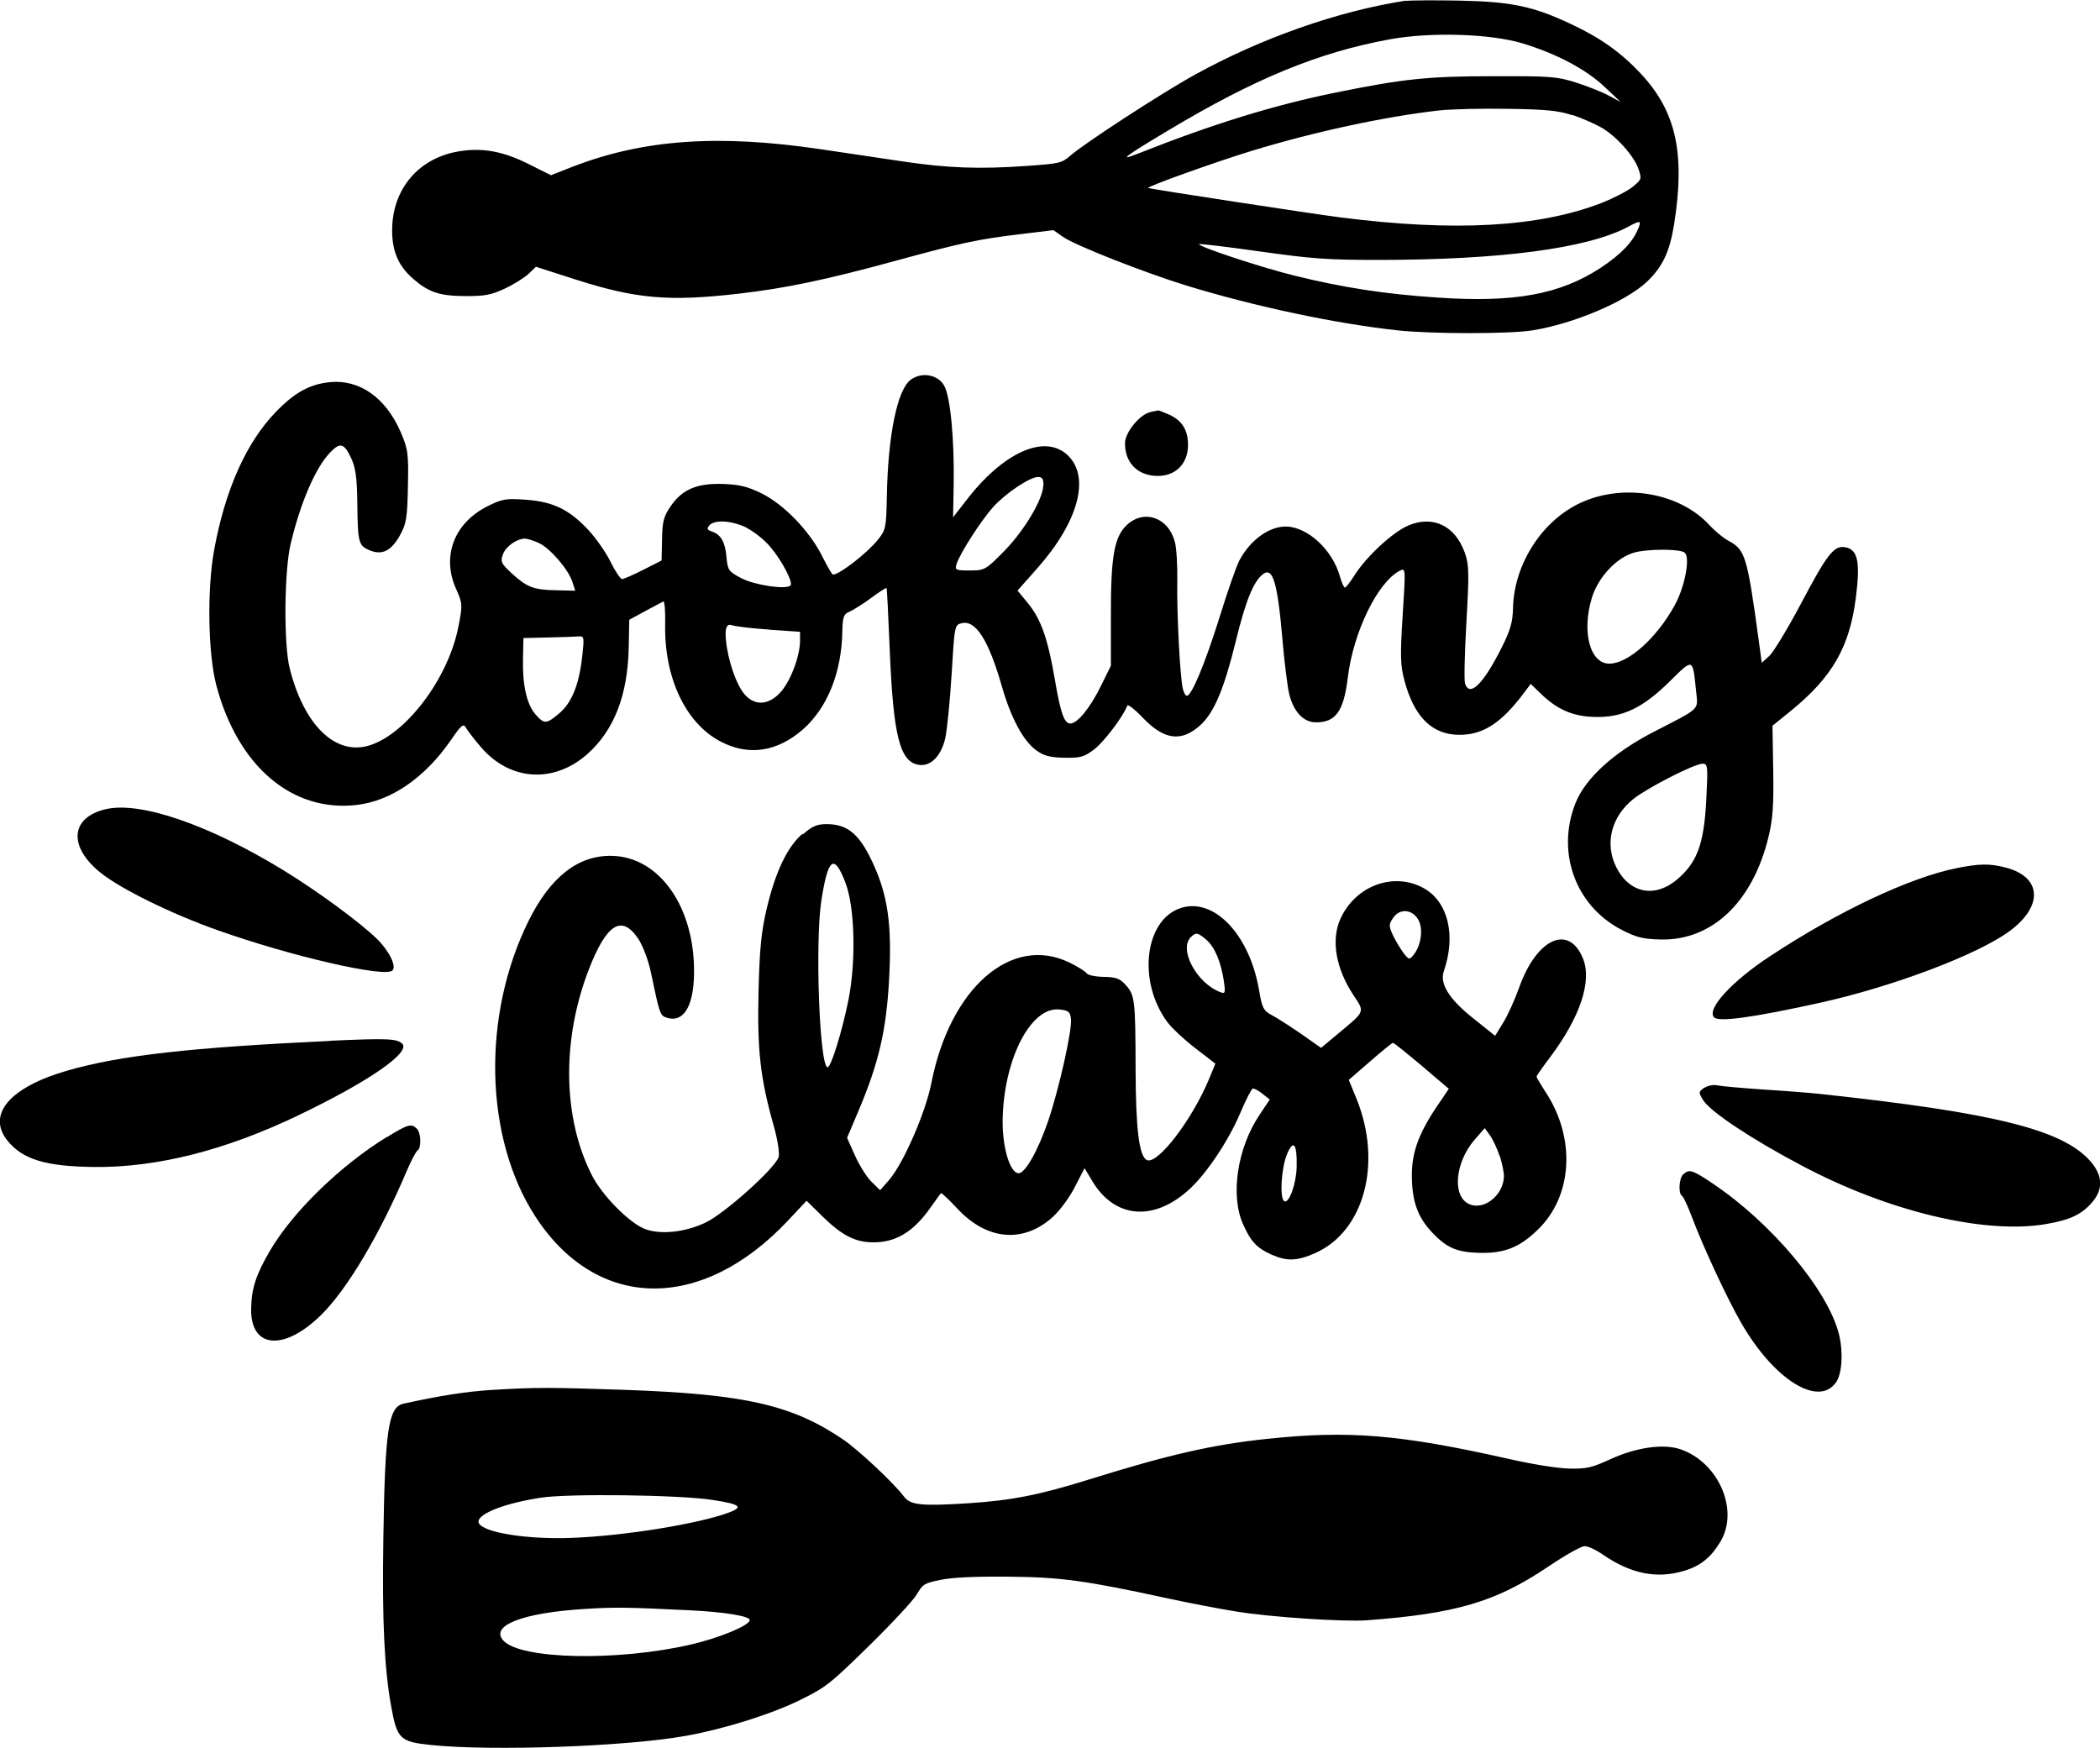 <?xml version="1.0" encoding="UTF-8"?>
<svg id="Layer_1" data-name="Layer 1" xmlns="http://www.w3.org/2000/svg" viewBox="0 0 141.06 117.4">
  <defs>
    <style>
      .cls-1 {
        stroke-width: 0px;
      }
    </style>
  </defs>
  <path class="cls-1" d="m94.45.04c-4.6.71-9.73,2.52-14.19,4.98-2.23,1.23-7.41,4.6-8.37,5.44-.57.5-.73.53-2.97.69-3.16.22-5.32.14-8.3-.31-1.35-.2-3.81-.57-5.45-.81-6.93-1.03-11.98-.67-16.76,1.19l-1.4.55-1.46-.73c-1.75-.88-3.11-1.13-4.69-.88-2.75.44-4.53,2.55-4.52,5.34,0,1.37.43,2.36,1.36,3.18,1.07.95,1.81,1.2,3.56,1.21,1.31,0,1.72-.07,2.64-.5.6-.28,1.32-.73,1.6-.99l.5-.48,2.68.86c4.06,1.3,6.26,1.49,11,.94,3.1-.36,5.78-.92,10.4-2.18,4.49-1.23,5.62-1.47,8.45-1.81l2.23-.27.64.45c.81.57,5.49,2.41,8.32,3.28,4.61,1.41,10.01,2.55,14.15,3,2.28.25,7.55.25,9.08,0,2.77-.45,6.24-1.92,7.66-3.25,1.06-1,1.54-2.01,1.84-3.86.76-4.8.14-7.6-2.26-10.16-1.32-1.41-2.73-2.41-4.76-3.35-2.48-1.16-3.96-1.46-7.41-1.53-1.66-.03-3.25-.02-3.56.02h0Zm7.81,2.87c2.28.69,4.29,1.75,5.54,2.94l1.06,1-.82-.44c-.45-.24-1.44-.63-2.19-.87-1.27-.4-1.68-.43-5.56-.42-4.43,0-6.04.18-10.63,1.11-4.08.83-8.26,2.12-13.17,4.07-1.41.56-1.04.27,1.95-1.52,5.82-3.49,10.11-5.26,14.92-6.14,2.74-.5,6.73-.38,8.9.27h0Zm3.36,4.81c.62.21,1.5.59,1.95.85,1.02.59,2.21,1.93,2.5,2.81.21.64.2.67-.4,1.17-.34.28-1.28.76-2.08,1.08-4.22,1.63-9.85,1.95-17.51.98-1.95-.25-12.53-1.87-12.95-1.98-.21-.06,4.51-1.75,6.93-2.49,4.23-1.29,8.91-2.3,12.6-2.72.79-.09,2.88-.14,4.63-.11,2.61.04,3.4.12,4.32.43h0Zm4.42,7.63c-.34.89-1.16,1.74-2.52,2.64-2.74,1.79-5.78,2.35-10.94,2-3.61-.24-6.37-.67-9.69-1.49-2.19-.54-6.48-1.96-6.34-2.1.04-.04,1.87.18,4.07.49,3.48.49,4.51.57,7.93.57,8.24,0,14.06-.77,16.78-2.21.86-.46.93-.45.72.1h0Z"/>
  <g>
    <path class="cls-1" d="m61.2,25.49c-.91.62-1.55,3.67-1.63,7.84-.04,2.14-.07,2.27-.62,2.95-.7.87-2.58,2.33-3,2.32-.06,0-.39-.57-.74-1.27-.84-1.67-2.55-3.44-4.04-4.18-.93-.46-1.48-.6-2.59-.64-1.75-.06-2.74.35-3.52,1.48-.48.69-.57,1.03-.59,2.24l-.03,1.42-1.22.62c-.67.34-1.31.62-1.43.63-.11,0-.46-.51-.77-1.15-.31-.63-.99-1.6-1.49-2.14-1.29-1.38-2.35-1.9-4.18-2.04-1.37-.1-1.61-.06-2.61.44-2.24,1.13-3.09,3.36-2.1,5.56.43.96.44,1.06.15,2.53-.68,3.5-3.57,7.3-6.07,8-2.24.62-4.31-1.43-5.26-5.2-.41-1.61-.37-6.52.06-8.35.66-2.79,1.68-5.15,2.66-6.16.68-.7.93-.63,1.42.41.28.61.38,1.3.4,2.91.03,2.74.08,2.92.79,3.24.86.37,1.48.08,2.08-1,.42-.76.49-1.14.53-3.28.05-2.24,0-2.52-.5-3.68-1-2.28-2.75-3.51-4.72-3.32-1.37.13-2.39.69-3.67,2.02-1.97,2.04-3.38,5.2-4.12,9.22-.49,2.65-.42,7,.14,9.12,1.44,5.44,5.09,8.55,9.44,8.04,2.31-.27,4.58-1.83,6.32-4.36.71-1.03.84-1.13,1.02-.81.11.2.56.78,1,1.29,1.95,2.28,4.91,2.46,7.17.44,1.77-1.59,2.68-3.93,2.75-7.08l.04-1.92,1.07-.58c.59-.32,1.14-.61,1.22-.65.08-.04.14.66.12,1.53-.07,3.59,1.37,6.65,3.72,7.88,1.88.99,3.8.7,5.53-.81,1.64-1.44,2.6-3.81,2.65-6.57.02-.99.09-1.18.48-1.34.25-.11.9-.51,1.45-.92s1.02-.7,1.04-.67c.03.03.12,1.86.21,4.04.24,5.92.68,7.66,1.98,7.84.78.11,1.47-.59,1.75-1.77.12-.53.32-2.47.43-4.3.2-3.31.2-3.34.69-3.45.93-.22,1.8,1.15,2.68,4.22.6,2.11,1.43,3.67,2.3,4.31.51.38.93.49,1.9.51,1.09.02,1.34-.05,2.02-.57.66-.51,1.96-2.23,2.21-2.93.04-.11.51.25,1.06.83,1.42,1.48,2.58,1.63,3.84.49.93-.84,1.6-2.43,2.38-5.61.67-2.75,1.19-4.03,1.82-4.53.67-.53.99.51,1.32,4.33.13,1.54.34,3.2.45,3.68.28,1.18.95,1.92,1.76,1.93,1.36.03,1.91-.73,2.18-2.98.37-3.08,2.01-6.45,3.51-7.21.38-.19.38-.12.18,2.99-.17,2.7-.16,3.37.12,4.4.65,2.43,1.84,3.62,3.65,3.64,1.62.02,2.87-.79,4.41-2.86l.42-.56.67.65c1.12,1.08,2.15,1.53,3.62,1.57,1.88.05,3.23-.59,5.06-2.4,1.58-1.56,1.53-1.58,1.76.68.13,1.29.36,1.07-2.9,2.75-2.65,1.37-4.56,3.11-5.21,4.78-1.29,3.28,0,6.86,3.07,8.47,1.02.53,1.46.64,2.67.67,3.45.07,6.17-2.52,7.23-6.88.29-1.18.36-2.15.32-4.49l-.05-2.99,1.21-.98c2.8-2.27,3.97-4.3,4.39-7.62.31-2.42.13-3.25-.72-3.39-.75-.13-1.2.45-2.94,3.74-.9,1.7-1.87,3.3-2.15,3.56l-.51.46-.2-1.48c-.78-5.71-.91-6.11-2.03-6.71-.34-.18-.92-.66-1.28-1.05-1.97-2.16-5.71-2.83-8.58-1.54-2.64,1.18-4.56,4.14-4.62,7.13-.02.93-.18,1.47-.77,2.65-1.23,2.44-2.13,3.32-2.45,2.41-.07-.19-.03-2.05.09-4.12.19-3.31.18-3.89-.11-4.69-.65-1.81-2.13-2.52-3.79-1.82-1.04.44-2.81,2.07-3.62,3.35-.29.46-.57.82-.64.82-.07,0-.22-.34-.34-.76-.49-1.77-2.16-3.31-3.6-3.34-1.14-.02-2.42.9-3.15,2.28-.19.35-.79,2.06-1.33,3.81-.98,3.13-1.88,5.29-2.2,5.28-.09,0-.21-.23-.27-.49-.19-.82-.41-5.13-.37-7.19.02-1.05-.05-2.25-.16-2.65-.42-1.64-2.06-2.23-3.22-1.15-.85.78-1.09,2.11-1.08,6.09v3.37s-.69,1.4-.69,1.4c-.71,1.44-1.57,2.49-2.03,2.48-.42,0-.66-.7-1.05-2.99-.47-2.73-.93-4.03-1.81-5.1l-.69-.84,1.32-1.49c2.76-3.11,3.58-6.11,2.07-7.58-1.52-1.48-4.31-.26-6.81,2.98l-.91,1.17.04-2.2c.05-3.05-.22-5.87-.63-6.63-.4-.73-1.45-.95-2.18-.46h0Zm8.88,7.11c-.02.93-1.26,3.02-2.62,4.41-1.25,1.27-1.32,1.31-2.31,1.31-.95,0-1.02-.03-.9-.42.21-.7,1.66-2.95,2.46-3.84.84-.93,2.48-2.03,3.03-2.02.27,0,.36.15.35.57h0Zm-19.91,2.87c.48.24,1.17.79,1.55,1.24.78.9,1.58,2.43,1.38,2.62-.31.29-2.4-.02-3.3-.49-.86-.45-.92-.54-1-1.41-.09-1.03-.37-1.52-.99-1.73-.32-.11-.35-.19-.16-.41.35-.41,1.55-.32,2.53.17h0Zm62.98,1.65c.41.27.03,2.31-.67,3.56-1.2,2.18-3.09,3.87-4.35,3.9-1.33.03-1.91-2.15-1.19-4.46.43-1.36,1.63-2.65,2.82-3,.85-.25,3.02-.26,3.39-.01h0Zm-76.97-.65c.75.33,1.99,1.76,2.27,2.62l.19.59-1.29-.03c-1.51-.03-1.96-.2-3-1.16-.69-.64-.75-.77-.56-1.27.19-.52.93-1.04,1.48-1.04.14,0,.56.13.92.29h0Zm15.49,5.83l2.07.14v.65c-.03,1.07-.66,2.7-1.32,3.42-.78.85-1.69.92-2.37.17-.58-.64-1.15-2.28-1.29-3.7q-.11-1.15.37-.99c.26.09,1.42.23,2.55.3h0Zm-12.56,1.78c-.21,1.91-.7,3.13-1.55,3.84-.86.73-1,.73-1.58.08-.59-.67-.89-1.96-.85-3.73l.03-1.41,1.67-.04c.91-.02,1.84-.05,2.05-.07.36-.03.37.07.23,1.34h0Zm75.5,9.7c-.15,2.88-.6,4.12-1.9,5.25-1.52,1.32-3.24,1-4.14-.77-.8-1.59-.34-3.41,1.16-4.6.94-.75,4.1-2.36,4.63-2.36.36,0,.37.16.25,2.48h0Z"/>
    <path class="cls-1" d="m77.29,27.68c-.69.12-1.7,1.33-1.72,2.06-.03,1.31.82,2.2,2.13,2.23,1.23.03,2.07-.78,2.1-2.01.02-1.05-.39-1.72-1.29-2.12-.36-.16-.69-.28-.72-.27s-.26.06-.51.1h0Z"/>
    <path class="cls-1" d="m53.88,56.03c-1.01.87-1.81,2.58-2.39,5.05-.36,1.55-.47,2.69-.54,5.58-.09,3.89.12,5.77,1.02,8.96.27.95.41,1.87.33,2.11-.26.77-3.63,3.79-4.9,4.39-1.37.65-2.97.83-4.04.45-1.04-.37-2.93-2.27-3.62-3.66-1.95-3.86-2.01-9.1-.18-13.81,1.19-3.06,2.21-3.69,3.32-2.03.3.46.68,1.45.84,2.24.58,2.78.62,2.9,1.03,3.04,1.13.39,1.83-.69,1.87-2.9.08-4.48-2.31-7.91-5.54-7.96-2.26-.04-4.12,1.43-5.58,4.38-3.15,6.37-2.96,14.59.47,19.86,4.12,6.33,11.15,6.44,16.96.26l1.25-1.33,1.11,1.09c1.25,1.22,2.13,1.68,3.29,1.7,1.57.03,2.75-.67,3.93-2.34.35-.5.66-.93.7-.96.03-.04.54.44,1.12,1.06,1.93,2.06,4.3,2.31,6.25.66.53-.45,1.18-1.3,1.59-2.08l.68-1.32.54.9c1.51,2.49,4.13,2.7,6.51.51,1.16-1.06,2.63-3.27,3.41-5.11.37-.88.75-1.62.84-1.65.09-.02.39.14.65.35l.49.39-.68,1.02c-1.5,2.23-1.98,5.41-1.11,7.36.53,1.18.93,1.6,1.94,2.05,1.01.44,1.69.42,2.89-.11,3.32-1.46,4.55-6.09,2.77-10.42l-.5-1.22,1.43-1.24c.78-.68,1.48-1.25,1.54-1.25.06,0,.93.7,1.93,1.54l1.82,1.55-.82,1.21c-1.27,1.89-1.72,3.21-1.66,4.89.05,1.57.43,2.56,1.35,3.54.99,1.05,1.68,1.35,3.25,1.38,1.63.03,2.66-.38,3.88-1.58,2.3-2.24,2.53-6.06.56-9.13-.37-.57-.67-1.08-.67-1.13,0-.05.42-.65.94-1.34,1.99-2.66,2.79-5.06,2.19-6.57-.94-2.36-3.11-1.39-4.29,1.91-.29.82-.78,1.9-1.08,2.38l-.54.88-1.55-1.24q-2.32-1.86-1.9-3.09c.84-2.42.29-4.68-1.35-5.59-2.02-1.12-4.6-.16-5.6,2.08-.63,1.42-.3,3.32.89,5.12.76,1.14.79,1.05-.97,2.52l-1.21,1.01-1.34-.94c-.74-.51-1.63-1.08-1.97-1.26-.55-.29-.66-.49-.85-1.64-.63-3.75-3.01-6.27-5.25-5.56-2.44.78-2.94,4.91-.93,7.65.29.4,1.16,1.21,1.89,1.77l1.35,1.04-.43,1.04c-1.13,2.72-3.43,5.73-4.16,5.44-.53-.22-.76-2.07-.77-6.12-.01-4.64-.05-4.96-.66-5.64-.39-.44-.66-.54-1.49-.55-.56-.01-1.06-.12-1.14-.24-.07-.12-.59-.45-1.15-.72-3.9-1.9-8.03,1.71-9.28,8.1-.39,1.99-1.89,5.42-2.85,6.52l-.59.67-.58-.57c-.32-.31-.82-1.11-1.11-1.76l-.53-1.19.78-1.84c1.35-3.2,1.85-5.35,2.04-8.76.21-3.73-.08-5.74-1.15-7.99-.86-1.81-1.63-2.45-2.96-2.48-.71-.01-1.02.11-1.67.68h0Zm2.92,3.3c.62,1.62.71,5.24.19,7.85-.42,2.09-1.17,4.52-1.4,4.51-.54-.01-.85-8.35-.42-11.19.45-2.9.86-3.2,1.63-1.18h0Zm38.49,2.49c.32.6.16,1.7-.33,2.31-.29.36-.32.36-.7-.14-.21-.28-.53-.82-.7-1.18-.28-.61-.28-.72.03-1.17.45-.65,1.31-.56,1.7.18h0Zm-14.27,1.3c.56.46,1,1.5,1.19,2.79.11.79.09.86-.23.74-1.6-.6-2.83-2.89-1.98-3.71.34-.32.43-.31,1.03.18h0Zm-9.08,5.35c.07.77-.79,4.62-1.52,6.79-.67,1.98-1.55,3.56-2,3.55-.59-.01-1.11-1.8-1.07-3.65.09-4.05,1.9-7.55,3.81-7.35.62.06.73.16.78.66h0Zm28.8,9.17c.16.49.29,1.13.28,1.39-.03,1.27-1.37,2.32-2.36,1.84-1.13-.54-.92-2.8.4-4.32l.67-.77.35.48c.19.26.49.9.65,1.39h0Zm-13.64.7c-.02,1.17-.52,2.56-.84,2.34-.32-.21-.19-2.24.19-3.15.43-1.02.68-.71.65.8h0Z"/>
  </g>
  <g>
    <path class="cls-1" d="m7.12,54.35c-2.39.55-2.56,2.51-.37,4.27,1.37,1.1,4.75,2.76,7.85,3.86,4.93,1.75,11.25,3.21,11.76,2.71.29-.28-.22-1.32-1.05-2.13-1.15-1.12-3.93-3.16-6.22-4.57-5-3.07-9.64-4.67-11.96-4.14h0Z"/>
    <path class="cls-1" d="m22.2,69.92c-9.37.44-14.11.97-17.66,1.99-3.88,1.11-5.46,2.96-4.03,4.72,1.01,1.25,2.55,1.72,5.78,1.76,4.22.05,8.84-1.11,13.77-3.48,4.69-2.25,7.55-4.22,6.96-4.8-.36-.35-1.04-.37-4.82-.2h0Z"/>
    <path class="cls-1" d="m25.99,76.37c-3.15,1.94-6.33,5.04-7.86,7.65-.92,1.58-1.23,2.5-1.26,3.83-.08,2.74,2.19,2.96,4.72.46,1.75-1.73,3.94-5.43,5.73-9.65.3-.7.62-1.31.72-1.37.27-.16.25-1.17-.03-1.46-.37-.38-.6-.32-2.01.55h0Z"/>
  </g>
  <g>
    <path class="cls-1" d="m131.46,58.31c-3.15.62-8.01,2.91-12.61,5.95-2.56,1.69-4.23,3.53-3.71,4.08.31.32,2.5.03,6.97-.95,4.92-1.07,10.69-3.24,12.87-4.84,2.3-1.69,2.17-3.66-.28-4.28-1.05-.27-1.73-.26-3.25.04h0Z"/>
    <path class="cls-1" d="m114.47,73.07c-.38.27-.39.3-.06.84.48.77,3.28,2.63,6.64,4.4,5.79,3.07,12.24,4.61,16.35,3.92,1.64-.28,2.39-.63,3.11-1.44.76-.87.75-1.78-.04-2.72-1.83-2.17-6.4-3.32-18.34-4.6-.56-.06-2.18-.19-3.63-.28-1.45-.1-2.84-.22-3.12-.28-.28-.06-.68.01-.9.17h0Z"/>
    <path class="cls-1" d="m113.07,78.87c-.29.28-.35,1.29-.09,1.46.1.06.39.68.66,1.4.77,2.05,2.41,5.57,3.34,7.17,2.2,3.8,5.19,5.65,6.36,3.94.4-.59.48-2.05.18-3.24-.75-2.95-4.52-7.44-8.46-10.09-1.37-.92-1.6-1-1.98-.63h0Z"/>
  </g>
  <path class="cls-1" d="m33.11,93.36c-1.77.11-3.46.37-6.01.93-1.01.22-1.24,1.76-1.35,9.05-.09,5.53.07,8.8.53,11.31.4,2.18.59,2.35,2.7,2.57,4.11.42,13.12.1,17.11-.62,2.55-.46,5.69-1.44,7.64-2.4,1.74-.85,2-1.06,4.64-3.64,1.53-1.5,2.99-3.07,3.22-3.47.4-.69.5-.74,1.61-.97.78-.16,2.3-.23,4.52-.21,3.55.03,5.2.26,10.72,1.46,1.35.29,3.45.7,4.66.89,2.27.37,7.13.69,8.7.58,5.97-.44,8.67-1.23,12.16-3.58,1.14-.77,2.25-1.4,2.48-1.4s.77.25,1.23.57c1.88,1.29,3.61,1.64,5.45,1.09,1.11-.33,1.82-.91,2.46-1.99,1.25-2.13-.17-5.34-2.74-6.19-1.12-.37-2.93-.11-4.6.65-1.34.61-1.63.68-2.81.66-.81-.02-2.41-.27-4.13-.66-7.29-1.64-10.72-1.92-16.25-1.33-3.59.38-6.57,1.06-11.86,2.71-3.36,1.05-5.23,1.42-8.17,1.61-3.11.2-3.87.12-4.29-.44-.65-.88-3.07-3.15-4.09-3.84-3.42-2.33-6.62-3.06-14.72-3.34-4.94-.17-5.96-.17-8.78,0h0Zm14.72,7.39c2.04.31,2.2.51.79.97-2.42.79-7.54,1.55-10.79,1.6-3.02.04-5.69-.48-5.69-1.11,0-.55,1.83-1.25,4.22-1.61,1.86-.28,9.21-.19,11.47.15h0Zm-1.46,7.42c2.39.12,4.07.4,3.99.68-.11.38-2.1,1.19-3.96,1.62-4.94,1.14-11.44,1-12.59-.27-.91-1.01,1.29-1.86,5.44-2.12,2.05-.13,2.88-.12,7.12.09h0Z"/>
</svg>